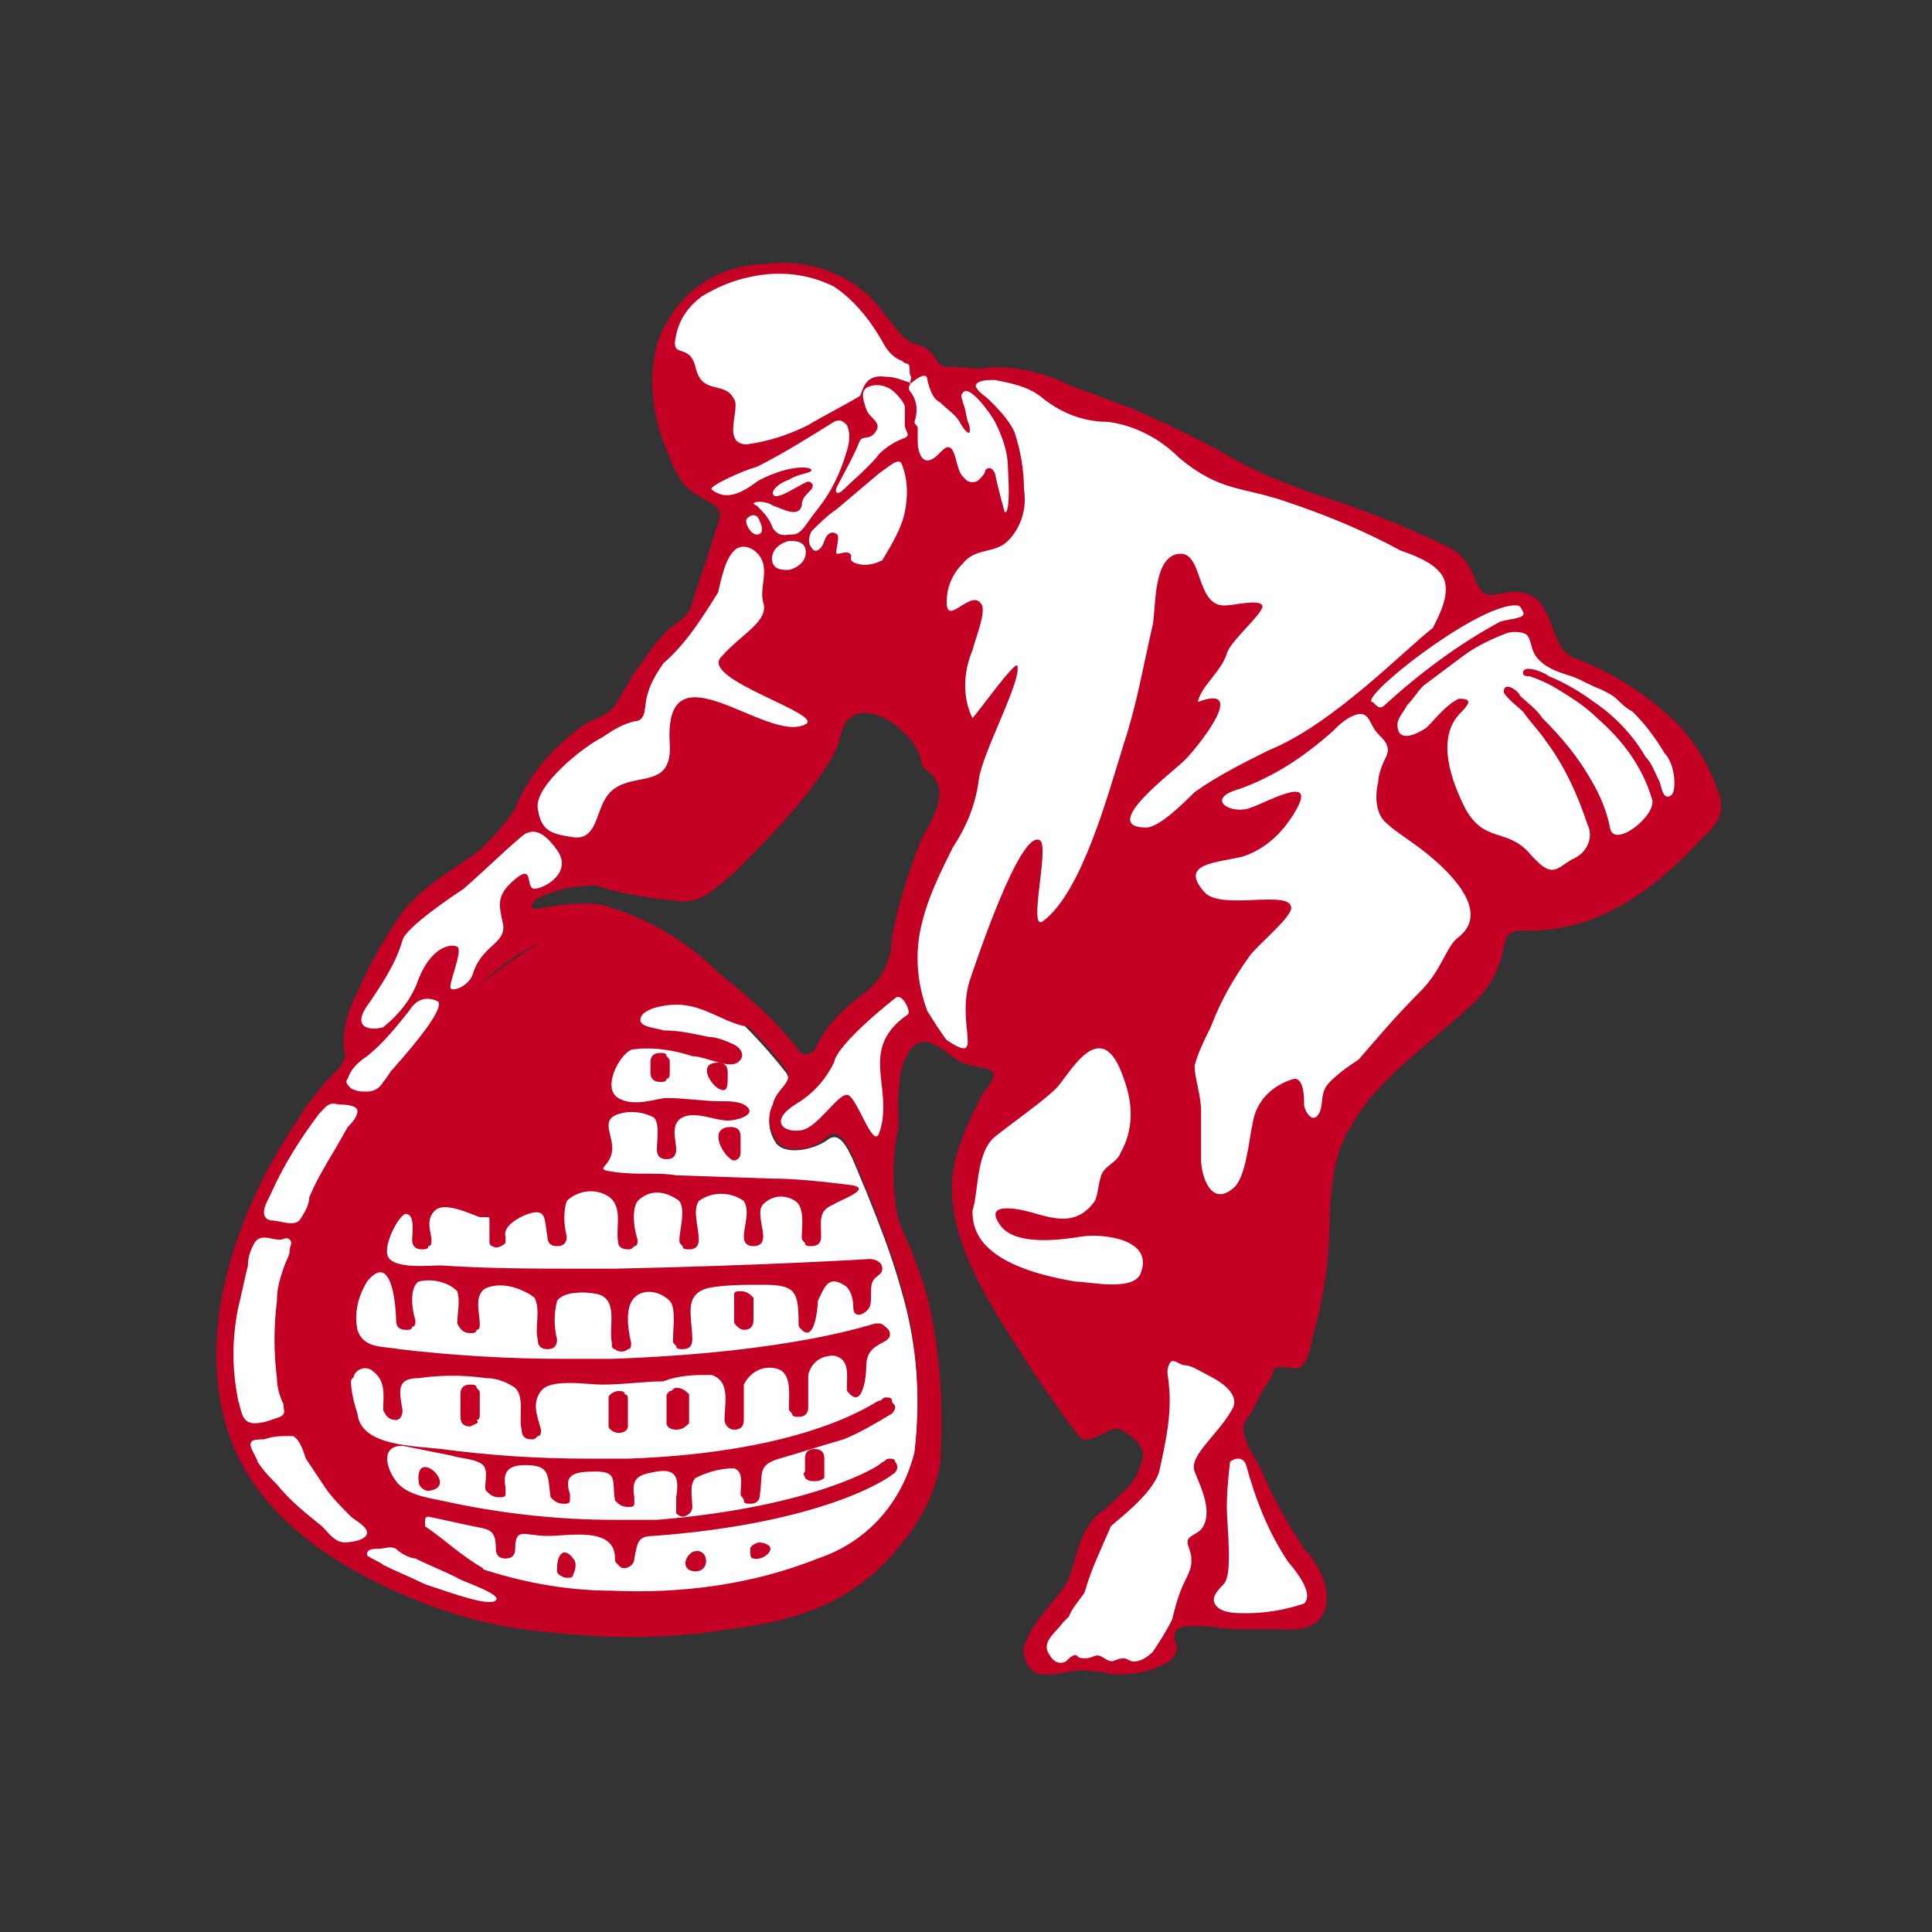 <?xml version="1.0" encoding="utf-8"?>
<!-- Generator: Adobe Illustrator 25.2.3, SVG Export Plug-In . SVG Version: 6.00 Build 0)  -->
<svg version="1.1" id="レイヤー_1" xmlns="http://www.w3.org/2000/svg" xmlns:xlink="http://www.w3.org/1999/xlink" x="0px"
	 y="0px" viewBox="0 0 60 60" style="enable-background:new 0 0 60 60;" xml:space="preserve">
<rect x="0" y="0" width="60" height="60" fill="#333333" stroke="none"/>
<style type="text/css">
	.st0{fill-rule:evenodd;clip-rule:evenodd;fill:#FFFFFF;}
	.st1{fill-rule:evenodd;clip-rule:evenodd;fill:#C40024;}
	.st2{fill:none;}
	.st3{fill:#FFFFFF;}
	.st4{fill:#C40024;}
</style>
<g id="レイヤー_2_1_">
	<g id="design">
		<path class="st0" d="M25.7,35.4c0.5-0.4,0.8,0.7,1.2,1.6c0.4,1,0.8,2,1.1,3.1c0.5,1.7,0.6,3.4,0.4,5.1c-0.4,1.6-1.5,2.8-3,3.3
			c-2,0.8-4.2,1.1-6.4,1c-1.5-0.1-3-0.3-4.4-0.8c-1.5-0.5-2.8-1.4-3.9-2.5c-1-1-1.5-2.3-1.6-3.7c-0.1-1.4,0.1-2.7,0.5-4
			c0.6-1.6,1.4-3.1,2.5-4.5c1.4-1.9,4-5.5,6.8-4.9c1.2,0.4,2.2,1,3.2,1.8c0.8,0.7,1.6,1.5,2.3,2.4c0.3,0.4-0.3,0.6-0.4,1.1
			c-0.2,0.4-0.1,0.8,0.1,1.1C24.4,35.9,25.3,35.7,25.7,35.4z"/>
		<path class="st1" d="M28.8,40.3c-0.2-0.8-0.6-1.7-0.9-2.4c-0.2-1-0.2-1.9,0-2.9c0-0.7-0.1-2.2,0.6-2.6c0.4-0.2,0.9,0.3,1.2,0.5
			s0.6,0.2,1,0.3c0.4,0.2-0.1,0.6-0.2,0.8c-0.3,0.6-0.6,1.2-0.8,1.9c-0.6,2.1,0.9,4.4,2,6.1c0.5,0.8,1,1.5,1.5,2.2l0.3,0.4
			c0.3,0.4,1-0.4,1.3-0.2c0.4,0.2,0.7,0.5,0.7,0.8c-0.1,0.5-0.3,0.9-0.7,1.2c-0.3,0.4-0.8,0.6-1,1c-0.3,0.4-0.4,1.1-0.6,1.6
			s-1.1,1.3-1.3,1.9c-0.2,0.3-0.1,0.8,0.2,1c0.1,0.1,0.3,0.1,0.5,0.1c0.4,0,0.9-0.2,1.3-0.1c0.3,0,0.5,0.1,0.8,0.1
			c0.6,0,1.1-0.1,1.6-0.4c0.2-0.1,0.3-0.4,0.2-0.6c-0.1-0.5,0.2-0.5,0.7-0.5c0.5,0,0.8,0.1,1.3,0.1c0.4,0,0.7,0,1.1,0
			c0.5,0,1.2,0.1,1.5-0.5s-0.1-1.5-0.6-2c-0.5-0.8-1-1.6-1.3-2.4c-0.2-0.4-0.8-1.2-0.5-1.6s0.4-0.8,0.7-1.2c0.1-0.1,0.1-0.3,0.2-0.4
			s0.6,0,0.7,0c0.4-0.2,0.4-0.8,0.5-1.1c0.2-0.7,0.3-1.3,0.4-2c0.2-1.5-0.1-3.1,0.8-4.5c0.8-1.4,2.3-2.4,3.6-3.6
			c0.6-0.5,1-1.2,1.1-1.9c0.1-0.5,0.3-0.5,0.8-0.5c2.1,0,3.8-1.2,5.2-2.7c0.5-0.5,0.9-0.8,0.7-1.5c-0.3-0.9-0.8-1.8-1.6-2.5l0,0
			c-0.9-0.8-1.9-1.4-3-1.8c-0.5-0.3-0.5-0.9-0.8-1.4c-0.2-0.5-0.7-0.7-1.2-0.6c-0.6,0.1-0.7,0.2-1-0.4c-0.1-0.4-0.4-0.8-0.8-1
			c-1-0.5-2-0.9-3.1-1.3c-1.2-0.4-2.4-0.8-3.5-1.4c-1-0.6-2.1-1.1-3.2-1.6c-0.6-0.2-1.3-0.5-1.9-0.7c-0.8-0.4-1.6-0.6-2.5-0.6
			c-0.4,0.1-0.8,0-1.1,0s-0.5,0-0.6-0.2s-0.3-0.4-0.6-0.5c-0.5-0.1-0.7-0.6-1-0.9c-0.8-1.2-2.3-1.8-3.7-1.6c-1.6,0-2.9,1-3.4,2.5
			c-0.3,1.2-0.1,2.4,0.4,3.5c0.1,0.3,0.3,0.7,0.5,0.9c0.3,0.3,0.6,0.4,0.9,0.6c0.3,0.3,0.1,0.4,0.1,0.6c-0.1,0.2-0.2,0.6-0.3,0.9
			l-0.5,1.5c-0.1,0.5-0.5,0.6-0.8,0.9c-0.4,0.4-0.7,0.9-1,1.3c-0.2,0.3-0.4,0.7-0.6,1c-0.3,0.4-0.7,0.4-1.1,0.7
			c-0.9,0.7-1.6,1.5-2,2.5c-0.3,0.5-0.7,0.9-1.1,1.3c-0.8,0.6-1.6,1-2.3,1.8c-0.6,0.8-1.1,1.7-1.5,2.6c-0.3,0.6-0.5,1.2-0.4,1.9
			c0.1,0.3-0.4,0.7-0.6,0.9c-0.2,0.3-0.6,0.7-0.8,1.1c-1.8,2.6-3.2,6.3-2.3,9.5c0.8,2.9,3.6,4.6,6.2,5.6c1.3,0.5,2.6,0.8,4,0.9
			c1.8,0.2,3.6,0.2,5.4-0.1c2.5-0.3,4.3-1,5.8-3.2c0.4-0.6,0.7-1.3,0.8-2C29.3,43.6,29.2,41.9,28.8,40.3z M25.7,35.3
			c0.5-0.4,0.8,0.7,1.2,1.6c0.4,1,0.8,2,1.1,3.1c0.5,1.7,0.6,3.4,0.4,5.1c-0.4,1.6-1.5,2.8-3,3.3c-2,0.8-4.2,1.1-6.4,1
			c-1.5,0-3-0.3-4.4-0.8c-1.5-0.5-2.8-1.4-3.9-2.5c-1-1-1.5-2.3-1.6-3.7c-0.1-1.4,0.1-2.7,0.5-4c0.6-1.6,1.4-3.1,2.5-4.5
			c1.4-1.9,4-5.5,6.8-4.9c1.2,0.4,2.2,1,3.2,1.8c0.8,0.7,1.6,1.5,2.3,2.4c0.3,0.4-0.3,0.6-0.4,1.1c-0.2,0.4-0.1,0.8,0.1,1.1
			C24.4,35.9,25.3,35.7,25.7,35.3L25.7,35.3z M27.7,29.1c0,0.7-0.3,1.3-0.8,1.7c-0.7,0.5-1.3,1.1-1.6,1.8c-0.1,0.1-0.2,0.2-0.4,0.1
			c-0.1,0-0.1-0.1-0.1-0.1c-0.7-0.9-1.6-1.7-2.5-2.4c-1-1-2.2-1.7-3.6-2.1c-0.6-0.1-1.3,0-1.9,0.1c-0.3,0.1-0.4-0.1-0.1-0.3
			c0.6-0.3,1.2-0.4,1.8-0.4c0.9,0.3,1.8,0.4,2.7,0.5c0.7,0,1.1-0.5,1.6-0.9c0.8-0.8,1.6-1.6,2.3-2.5c0.3-0.4,0.6-0.8,0.8-1.2
			c0.2-0.3,0.2-0.9,0.5-1.1c0.7-0.6,2.1,0.6,2.2,1.3c0,0.3,0.4,0.4,0.5,0.7c0.3,0.5-0.3,1.4-0.5,1.8C28.2,27.1,27.9,28.1,27.7,29.1
			L27.7,29.1z"/>
		<path class="st0" d="M11.5,31.1c0.4-0.6,0.8-1.2,1-1.9c0.1-0.4,1.6-1.4,1.9-1.6c0.8-0.7,1.5-1.4,1.9-1.7c0.2-0.1,0.5-0.2,1,0.5
			s-0.4,1.2-0.7,1.2s0-0.8-0.6-0.3c-0.6,0.5-0.5,0.8-0.4,1.3c0.2,0.7-0.6,0.7-0.9,1.6c-0.1,0.4-0.6,0.6-0.7,0.5s0.4-1.2,0.2-1.3
			s-0.8,0-1.2,1c-0.2,0.6-0.6,1.1-1.1,1.5C11.6,32,10.8,32,11.5,31.1z"/>
		<path class="st0" d="M27.8,31c0.2-0.2,0.5,0.4,0.4,0.5c-1.6,1.1-0.4,2.3-0.9,3.7c-0.2,0.5-0.7-1.2-1-1.2c-0.3,0-0.9,1-1.4,1.1
			c-0.6,0.1-1-0.3-0.2-0.8c0.5-0.3,0.9-0.7,1.2-1.3C26,32.4,27.8,31,27.8,31z"/>
		<path class="st0" d="M24,16.4c-0.1-0.3-0.3-0.5-0.5-0.7c-0.3-0.1,0.2-0.2,0.5,0c0.3,0.1,0.8,0.4,0.9,0c0-0.2,0.1-0.3,0.2-0.4
			c0.1-0.1,0.2-0.2,0.1-0.3S25,15,24.8,15.1S24,15.6,24,15.3c0-0.1,0.2-0.3,0.5-0.4c0.3-0.2,0.7-0.2,0.7-0.3s-0.6-0.2-1.6,0.3
			c-0.2,0.1-0.9,0.8-1.5,0.3c-0.1-0.1,1-0.6,1.4-0.7c0.8-0.4,1.6-0.9,2.4-1.4c0.2-0.1,0.3,0,0.4,0.1c0.1,0.2,0.1,0.5,0,0.8
			c-0.2,0.7-0.5,1.3-0.9,1.8c-0.4,0.5-0.5,0.8-0.8,0.8C24.4,16.6,24.2,16.7,24,16.4z"/>
		<path class="st0" d="M26,16.6c0.1,0.1-0.1,0.6,0,0.6c0.1,0,0.3-0.1,0.4,0s-0.1,0.2,0.2,0.3c0.3,0.1,0.6,0,0.8-0.1
			c0.3-0.5,0.6-1,0.7-1.5c0.1-0.5,0.1-1-0.1-1.5c-0.1-0.2-0.4,0.1-0.7,0.3L26,15.8c-0.3,0.2-0.6,0.5-0.8,0.7c-0.1,0.2-0.1,0.4,0,0.5
			c0.1,0.2,0.3,0.1,0.4-0.2S25.9,16.5,26,16.6z"/>
		<path class="st0" d="M28.1,13.6c0.2-0.1,0-0.2,0-0.4c0-0.2,0-0.4,0-0.6c-0.1-0.2-0.2-0.3-0.3-0.4C27.6,12,27.3,11.9,27,12
			c-0.3,0.1-0.2,0.4-0.1,0.7c0.1,0.3,0.5,0.4,0.3,0.7s-0.4,0.1-0.5,0.3c-0.2,0.5-0.6,1.2-0.7,1.4c-0.1,0.2,0,0.3,0.2,0.1
			c0.2-0.2,0.9-0.8,1.1-1.1C27.5,13.9,27.8,13.7,28.1,13.6z"/>
		<path class="st0" d="M33,50.4c0.1-0.1,0.1-0.1,0.2-0.2c0.1-0.3,0.5-0.7,0.5-0.8c0.2-0.7,0.5-1.3,0.8-2c0.2-0.2,1.3-1,1.5-1.7
			c0.2-0.9,0.4-1.8,0.3-2.7c0-0.2-0.1-0.4,0-0.6c0.1-0.3,0.3,0,0.5,0c0.2,0,0.5,0.2,0.7,0.3s1,0.5,0.8,1c-0.4,0.8-1.4,1.5-1.2,2
			s0.6,1.3,0.2,1.8c-0.2,0.2-0.5,0.2-0.4,0.5s0.1,0.3,0.1,0.5c0,0.2-0.1,0.4-0.2,0.6c-0.2,0.4-0.3,0.8-0.4,1.2
			c-0.2,0.4-0.4,0.7-0.6,1c-0.2,0.2-0.4,0.3-0.6,0.3c-0.1,0-0.2-0.1-0.3-0.1c-0.3,0-0.3,0.2-0.6,0s-0.3,0-0.6,0
			c-0.3,0-0.2-0.1-0.3-0.1c-0.1,0-0.2,0.1-0.3,0.2c-0.2,0.1-0.4,0-0.5-0.2C32.3,51,32.8,50.7,33,50.4z"/>
		<path class="st0" d="M38.2,45.4c0,0-0.1,0.8-0.1,1.4c0,0.6,0.2,2.1-0.1,2.4s-0.4,0.5-0.2,0.7c0.2,0.2,0.6,0.2,0.9,0.2
			c0.6,0,1.2-0.1,1.8-0.3c0.2-0.2,0.1-0.6-0.5-1.3c-0.6-0.9-1-1.9-1.3-3C38.6,45.2,38.3,45.3,38.2,45.4z"/>
		<path class="st0" d="M42.6,21.8c-0.3-0.2,3.1-2.9,4.4-3c0.2,0,0.2,0,0.3,0.2s-0.3,0.2-0.7,0.3c-1.3,0.7-2.5,1.6-3.6,2.6
			C42.8,22.1,42.7,21.8,42.6,21.8z"/>
		<path class="st0" d="M49.7,21.4c-0.3-0.1-0.6-0.3-0.9-0.4c-0.3-0.1-0.7-0.2-1-0.5c-0.3-0.3-0.2-0.6-0.4-0.8
			c-0.2-0.1-0.5-0.1-0.7,0c-0.5,0.2-0.9,0.4-1.3,0.7c-0.4,0.3-0.8,0.6-1.2,0.9c-0.2,0.2-0.3,0.4-0.5,0.6c-0.1,0.2-0.3,0.4-0.3,0.6
			c0,0.6,0.6,0.3,0.9,0.1c0.3-0.3,0.6-0.7,1-0.9c0.1,0,0.3,0,0.3,0.1s-0.2,0.3-0.3,0.4c-0.7,0.8-0.2,2.1,0.2,2.9
			c0.6,1.1,1.3,0.6,2,1.4s0.8,0.5,1.3,0.2c0.5-0.2,0.7-0.7,0.5-1.1c0,0,0,0,0,0C49,24.7,48.6,23.8,48,23c-0.2-0.3-0.5-0.6-0.7-0.9
			c-0.1-0.1-0.5-0.4-0.6-0.6c0-0.4,0.5,0,0.5,0.1c0.2,0.2,0.5,0.4,0.7,0.7c0.6,0.6,1.1,1.2,1.5,1.9c0.3,0.5,0.5,1,0.6,1.5
			c0.1,0.7,1.5-0.4,1.3-0.9c-0.3-1-0.9-1.8-1.7-2.5c-0.4-0.4-0.9-0.7-1.4-1c-0.2-0.1-0.4-0.2-0.7-0.3c-0.1,0-0.2,0-0.2-0.1
			c0-0.3,0.7,0,0.8,0.1c0.5,0.2,1,0.5,1.4,0.8c0.6,0.4,1.2,1,1.6,1.7c0.2,0.2,0.3,0.5,0.4,0.7c0.1,0.1,0.1,0.7,0.4,0.5
			c0.1-0.1,0.1-0.3,0.1-0.4c0-0.3-0.1-0.7-0.3-0.9c-0.3-0.5-0.6-0.9-1-1.3c-0.2-0.1-0.4-0.3-0.5-0.4C50.1,21.6,49.9,21.5,49.7,21.4z
			"/>
		<line class="st2" x1="37" y1="33.4" x2="36.9" y2="33.6"/>
		<path class="st0" d="M16.7,25.1c0.1,0.7,0.4,0.8,1.1,0.9s0.7-0.7,1-1.2c0.6-1,2.1-0.1,2-1.7c-0.2-3.2,3,0,4.2-0.6
			c0.7-0.3-3.3-1.4-2.6-2.1c0.6-0.7,1.5-1.1,1.3-1.7c-0.1-0.4,0.1-0.8,0-1.2c-0.1-0.4-0.6-0.7-0.9-0.4s-0.4,0.9-0.5,1.3
			c-0.5,0.8-1,1.6-1.7,2.2c-0.2,0.3-0.4,0.6-0.5,1c-0.1,0.3,0,0.8-0.4,0.8c-0.4,0.1-0.7,0.3-1,0.5C18.1,23.2,16.6,24.4,16.7,25.1z"
			/>
		<path class="st0" d="M30.9,35.3c0.5-0.4,1.5-1.1,1.9-1.5s1.4-2.4,2.1-0.3c0.3,0.8,0.3,1.6-0.1,2.3c-0.1,0.3-0.5,0.4-0.6,0.7
			s-0.1,0.6-0.2,0.8c-0.5,0.7-1.1,0.6-1.8,0.4c-0.3-0.1-1.8-0.5-1.1,0.4c0.5,0.6,1.9,0.4,2.5,0.3c0.7-0.1,2.3,0.1,1.8,1.2
			c-0.3,0.5-1.6,0.2-2,0.2c-3-0.5-3.2-1.6-3.2-2.2C30.4,37,30.3,35.8,30.9,35.3z"/>
		<path class="st0" d="M44.3,26.5c-0.5-0.4-1-0.7-1.2-0.9c-0.4-0.3-0.4-0.9-0.3-1.3c0-0.2,0.1-0.5,0.2-0.7s0.2-0.4-0.1-0.7
			c-0.1-0.1-0.2-0.2-0.3-0.4c-0.1-0.2-0.2-0.4-0.5-0.3c-0.3,0.1-0.5,0.3-0.7,0.5c-0.9,0.8-1.8,1.4-2.9,1.8c-1.1,0.3-0.3,0.8,0.3,0.6
			s2.3-1.2,1.3,0.3c-0.4,0.6-0.9,1-1.5,1.2c-0.8,0.2-2,0.2-1.2,1.1c0.5,0.6,2.7-0.1,2.7,0.5c0,0.3-1.1,1.2-1.3,1.5
			c-0.5,0.7-0.9,1.4-1.2,2.2c-0.2,0.4-0.4,0.8-0.5,1.2c0,0.4,0.2,0.9,0.2,1.4c0,0.5,0,1,0,1.5c0,0.5,0.3,1.5,1,0.9
			c0.4-0.3,0.5-1.6,0.6-2c0.1-0.7,0.6-1.2,1.3-1.4c0.3,0,0.3,0.6,0.3,0.8s0.3,0.7,0.5,0.2c0.1-0.3,0-0.6,0.3-0.9
			c0.3-0.3,0.6-0.5,0.9-0.7c0.6-0.7,1.2-1.4,1.9-2.1s0.8-1.4,1.2-1.7C46.2,28.4,45.3,27.3,44.3,26.5z"/>
		<path class="st0" d="M29.2,12.5c0.2,0.2,0.5,0.4,0.6,0.6c0.1,0.2,0.4,0.6,0.3,0.1C30,13,30,12.7,29.9,12.5c0-0.1-0.1-0.2,0-0.3
			c0.2-0.3,0.9,0.7,1,0.9c0.2,0.4,0.4,0.9,0.4,1.4c0.1,1.6-0.1,1.4-0.1,1.4s-0.2-0.7-0.3-1.2c-0.1-0.2-0.2-0.2-0.3-0.1
			c0,0.1-0.1,0.2-0.2,0.3C30.3,15,30.1,15,30,14.9c0,0,0,0-0.1-0.1c-0.2-0.2-0.2-0.8-0.4-0.9c-0.2-0.1-0.4,0.4-0.7,0.4
			c-0.2,0-0.3-0.3-0.3-0.6c0-0.1,0-0.3,0-0.4c0-0.1-0.1-0.1-0.1-0.2c0.1-0.3,0.1-0.6-0.1-0.9c-0.1-0.1-0.1-0.2,0-0.3
			s0.5-0.4,0.5-0.1C28.9,12.2,29,12.4,29.2,12.5z"/>
		<path class="st0" d="M28.3,11.7c-0.1-0.1,0-0.3-0.1-0.4c-0.1,0-0.2-0.1-0.2-0.1c-0.3-0.1-0.5-0.4-0.6-0.6
			c-0.4-0.7-0.9-1.3-1.5-1.7c-0.8-0.4-1.7-0.5-2.6-0.3c-0.5,0.1-1,0.3-1.5,0.6c-0.4,0.3-0.7,0.7-0.8,1.2c-0.2,0.8,0.4,0.2,0.6,1
			c0.2,0.9,0.9,0.4,1.2,1c0.2,0.3-0.4,1.4,0.4,1.4c0.7-0.1,1.3-0.3,1.9-0.6c0.5-0.3,1.1-0.6,1.6-0.9c0.1-0.1,0.1-0.7,0.8-0.6
			c0.3,0,0.5,0.1,0.8,0.2C28.2,12,28.3,11.8,28.3,11.7z"/>
		<path class="st0" d="M44.9,18.3c0-0.4-0.2-0.8-1.4-1.2c-1.1-0.6-2.3-1.1-3.5-1.5c-1.4-0.5-2.1-0.3-3.4-1.4c-0.6-0.6-1.4-1-2.2-1.1
			c-0.8,0-1.5-0.3-2.1-0.8c-0.4-0.3-0.9-0.4-1.4-0.5c-0.2,0-0.6,0-0.6,0.2c0.1,0.2,0.3,0.3,0.4,0.4c0.3,0.3,0.6,0.6,0.8,1
			c0.2,0.6,0.3,1.2,0.3,1.8c0.1,0.6-0.1,1.2-0.5,1.6c-0.4,0.4-1,0.2-1.4,0.7c-0.3,0.3-0.5,0.7-0.5,1.2c0,0.8,0.8-0.5,1.1,0.1
			c0.1,0.3-0.2,1-0.3,1.4c-0.3,0.7-0.3,1.5,0,2.1c0.2-0.2,1.4-1.9,1.4-1.6c0.1,0.5-1.1,2.7-1.2,3.5c-0.1,0.8-0.4,1.5-0.8,2.1
			c-0.4,0.8-0.8,1.6-1,2.5c-0.2,0.9-0.1,1.8,0.2,2.6c0.5,0.8,0.6,0.9,0.6,0.9c1.2,0.8,0.3-0.4,0.7-1.8c0.2-0.6,1.6-4.8,2.2-4.4
			c0.3,0.2-0.4,2.9,0.1,2.5c1.2-0.9,2-3.9,2.5-5.5c0.4-1.2,0.6-2.4,0.9-3.7c0.1-0.5,0-2.1,0.8-2.2s0.5,1.7,1.5,1.6
			c0.2,0,1-0.2,1.1,0c0.1,0.2-1,1.1-1.1,1.5c-0.2,0.6-0.8,1-0.9,1.5c1.6-0.6,0,1.4-0.4,1.8c-0.4,0.4-2.7,2.1-1.2,2.1
			c0.4,0,1.2-0.8,1.5-1.1c0.7-0.5,1.5-0.9,2.3-1.3c2-0.8,4.3-3.2,5.1-3.8C44.7,19.1,44.9,18.7,44.9,18.3z"/>
		<path class="st0" d="M24,17.5c-0.1-0.3,0.1-0.6,0.5-0.7c0.2,0,0.4,0,0.5,0.2c0.1,0.3-0.1,0.6-0.5,0.7C24.3,17.7,24.1,17.7,24,17.5
			z"/>
		<path class="st0" d="M23.2,16.1c0.1-0.1,0.3-0.2,0.4,0.1c0.1,0.2,0.1,0.4-0.1,0.4S23.1,16.2,23.2,16.1z"/>
		<path class="st3" d="M9.1,44.6c-0.1,0-0.1,0-0.2,0c-0.2,0-0.4,0-0.7,0.1c-0.1,0-0.4,0-0.4,0.1c-0.1,0.1,0.2,0.5,0.2,0.6
			c0.2,0.3,0.4,0.5,0.6,0.7c0.4,0.5,0.9,0.9,1.4,1.3c0.2,0.2,0.4,0.5,0.7,0.5c0.3,0,0.7-0.1,0.7-0.3s-0.4-0.4-0.5-0.5
			c-0.3-0.3-0.6-0.6-0.8-0.9c-0.2-0.3-0.4-0.6-0.6-0.9C9.4,45,9.3,44.7,9.1,44.6z"/>
		<path class="st3" d="M9.6,37.2c0.2-0.5,0.5-1,0.8-1.5l0.4-0.7c0.1-0.1,0.3-0.3,0.3-0.5c0-0.2-0.5-0.2-0.6-0.2
			c-0.3-0.1-0.4,0.1-0.6,0.3c-0.6,0.8-1.1,1.6-1.5,2.5c-0.1,0.2-0.4,0.7,0,0.8c0.3,0,0.7,0.2,0.9,0C9.5,37.6,9.6,37.4,9.6,37.2z"/>
		<path class="st3" d="M12.2,33.2c0.8-0.9,1.6-1.9,1.4-2.1c-0.2-0.1-0.6-0.2-0.9,0.3c-0.4,0.5-0.8,1-1.3,1.4
			c-0.3,0.2-0.5,0.4-0.6,0.7c-0.1,0.1,0,0.2,0.1,0.3c0.2,0.1,0.3,0.1,0.5,0.1c0.2,0,0.4-0.1,0.5-0.3C12,33.5,12.1,33.3,12.2,33.2z"
			/>
		<path class="st3" d="M8.6,42.8c-0.1-0.8-0.1-1.6,0-2.4c0-0.4,0.1-0.7,0.2-1C8.9,39.1,9,39,9,38.8c0-0.1,0.1-0.2,0-0.3
			c-0.1-0.1-0.2,0-0.3,0c-0.3,0-0.6-0.2-0.8,0.1c-0.1,0.2-0.2,0.4-0.2,0.7c-0.1,0.4-0.2,0.9-0.3,1.3c-0.2,1-0.2,1.9,0,2.9
			c0.1,0.3,0.1,0.7,0.5,0.7c0.3,0,0.5-0.1,0.8-0.2c0.2-0.1,0.1-0.2,0.1-0.4C8.7,43.4,8.6,43.1,8.6,42.8z"/>
		<path class="st3" d="M12.3,48.1c-0.2-0.1-0.3,0-0.6,0s-0.3,0.1-0.3,0.2c0.1,0.1,0.4,0.2,0.5,0.3c0.4,0.2,0.9,0.4,1.3,0.6
			c0.9,0.3,2,0.7,2.2,0.5s-1.1-0.6-1.2-0.7c-0.4-0.2-0.9-0.4-1.3-0.6C12.8,48.4,12.5,48.3,12.3,48.1L12.3,48.1z"/>
		<path class="st4" d="M15,49.1L15,49.1c-1.9-0.8-5.1-2.5-5.8-5.1c-1.1-3.7,1.2-9.7,5.2-13c1.9-1.6,3.2-2.3,4.2-2.3
			c0.7,0.1,1.4,0.3,1.9,0.8l0.3,0.2c0.9,0.7,1.7,1.4,2.5,2.2c-0.8-0.1-1.4-0.7-2.3-0.7c-0.3,0-1,0.1-1.1,0.4s0.4,0.3,0.7,0.4
			c0.5,0,0.9,0.1,1.4,0.2c0.2,0,0.5,0.1,0.7,0.2c0.3,0.1,0.5,0.4,0.2,0.6s-1-0.2-1.4-0.2c-0.6-0.2-1.3-0.3-1.9-0.2
			c-0.4,0.2-0.9,1.2-0.4,1.5s1.2,0,1.5,0c0.6,0,1.1,0.1,1.7,0.1c0.2,0,0.5,0,0.7,0.1c0.5,0.3-0.2,0.5-0.5,0.5c-0.4,0-1-0.3-1.4-0.1
			c-0.4,0.2-0.2,0.7-0.2,1c0,0.2-0.1,0.3-0.3,0.3h0c-0.2,0-0.3-0.1-0.3-0.3c0-0.3,0.1-0.8-0.1-1c-0.4-0.2-0.8-0.2-1.1-0.1
			c-0.6,0.2-0.1,0.7-0.2,1.2c-0.1,0.5-0.6,0.5,0.1,0.6c0.8,0.1,1.3,0,1.9,0.1l2.9,0.1c0.8,0,1.7,0.1,2.5,0.2s-0.4,0.5-0.5,0.6
			c-0.5,0.2-0.4,0.5-0.4,1c0,0.2-0.1,0.3-0.3,0.3c-0.1,0-0.2,0-0.2-0.1c-0.1-0.1-0.1-0.1-0.1-0.2c0-0.3,0.1-0.9-0.2-1.1
			c-0.3-0.2-0.7-0.2-1,0.1c-0.2,0.2,0,0.7,0,1c0,0.2-0.1,0.3-0.3,0.3c-0.2,0-0.3-0.1-0.3-0.3c0-0.3,0.2-0.8,0-1.1
			c-0.4-0.3-1-0.3-1.4,0c-0.2,0.3,0,0.8,0,1.2c0,0.2-0.1,0.3-0.3,0.3c-0.1,0-0.2,0-0.2-0.1c-0.1-0.1-0.1-0.1-0.1-0.2
			c0-0.3,0.2-0.9,0-1.2c-0.4-0.3-0.9-0.4-1.3,0c-0.2,0.3-0.1,0.9,0,1.2c0,0.1,0,0.2-0.1,0.2c-0.1,0.1-0.1,0.1-0.2,0.1
			c-0.2,0-0.3-0.1-0.3-0.2c-0.1-0.5,0.2-1.2-0.4-1.5c-0.4-0.2-0.9-0.1-1.2,0.2c-0.1,0.3-0.1,0.7,0,1.1c0,0.2-0.1,0.3-0.3,0.3
			c-0.2,0-0.3-0.1-0.3-0.3l0,0c-0.1-0.5,0-0.9-0.6-0.7c-0.3,0.1-0.8,0.4-0.7,0.7c0,0.1,0,0.2,0,0.2c-0.1,0.1-0.3,0.2-0.4,0.1
			c-0.1,0-0.1-0.1-0.1-0.2c0-0.1,0-0.3,0-0.6c0-0.1,0-0.1-0.1-0.1c0,0-0.1,0-0.1,0h-0.1c-0.3-0.1-1.1-0.5-1.4-0.2
			c-0.3,0.3-0.1,0.7-0.1,0.9c0,0.1,0,0.2-0.1,0.2c0,0.1-0.1,0.1-0.2,0.1c-0.2,0-0.3-0.1-0.3-0.3c0-0.2,0.1-0.8-0.2-0.8
			c-0.2,0-0.8,1.1-0.5,1.4s1.2,0.2,1.6,0.2c1.5,0.1,3,0.1,4.5,0.1h0.9c4.7-0.1,7.9-0.3,7.9-0.3c0.2,0,0.4,0.1,0.4,0.3
			c0,0.2-0.2,0.2-0.3,0.4c-0.1,0.2,0,0.6-0.1,0.8s-0.5,0.4-0.5,0c0-0.3-0.1-0.6-0.3-0.7c-0.5-0.3-0.6,0.1-0.8,0.5
			c0,0.2-0.1,1.3-0.5,0.9c-0.1-0.1-0.1-0.1-0.1-0.2c0-1-0.1-1.2-1.1-1.2c-0.6,0-1.2,0-1.7,0.1c-0.8,0.2-0.5,0.9-0.5,1.6
			c0,0.2-0.1,0.3-0.3,0.3c-0.1,0-0.2,0-0.2-0.1c-0.1-0.1-0.1-0.1-0.1-0.2c0-0.3,0.1-1-0.1-1.2c-0.3-0.3-0.8-0.4-1.1-0.1
			c-0.3,0.3-0.2,1-0.1,1.4c0,0.1,0,0.2-0.1,0.2c-0.1,0.1-0.3,0.1-0.4,0c-0.1,0-0.1-0.1-0.1-0.2c-0.1-0.5,0.2-1.3-0.4-1.5
			c-0.4-0.1-1.1-0.1-1.3,0.2c-0.1,0.4-0.1,0.8,0,1.2c0,0.2-0.1,0.3-0.3,0.3c-0.2,0-0.3-0.1-0.3-0.3c-0.1-0.4,0.1-0.9-0.1-1.3
			c-0.4-0.3-1-0.5-1.5-0.3c-0.4,0.2-0.2,0.8-0.2,1.1c0,0.1,0,0.2-0.1,0.2c0,0.1-0.1,0.1-0.2,0.1c-0.2,0-0.3-0.1-0.4-0.3
			c0-0.3,0.1-0.7,0-1c-0.3-0.3-0.8-0.4-1.2-0.3c-0.3,0.2-0.2,0.9-0.1,1.2c0,0.1,0,0.2-0.1,0.2c0,0.1-0.1,0.1-0.2,0.1
			c-0.2,0-0.3-0.1-0.3-0.3c0-0.3-0.1-2.2-0.9-1.2c-0.3,0.5-0.4,1-0.3,1.5c0.2,0.6,0.8,0.5,1.3,0.6c1.7,0.2,3.4,0.3,5.1,0.3h1.5
			c5.7-0.2,8.1-1.1,8.2-1.1h0.1c0.1,0,0.2,0.1,0.3,0.2c0.1,0.2,0,0.3-0.2,0.4c-0.4,0.2-0.5,0.4-0.5,0.8c0,0.2-0.1,1.2-0.5,0.8
			c-0.1-0.1-0.1-0.1-0.1-0.2c0-0.4,0.1-0.9-0.4-1c-0.4,0-0.7,0.2-0.8,0.6c0,0.3,0,0.7,0,1c0,0.2-0.1,0.3-0.3,0.3
			c-0.1,0-0.2,0-0.2-0.1c-0.1-0.1-0.1-0.1-0.1-0.2c0-0.4,0.1-1.1-0.4-1.2c-0.4-0.1-0.8,0.1-1,0.5c0,0.4,0,0.7,0,1.1
			c0,0.2-0.1,0.3-0.3,0.3c-0.2,0-0.3-0.2-0.3-0.3c0-0.5,0.2-1.2-0.4-1.4c-0.5,0-1,0-1.5,0.2c-0.6,0-1.2,0.1-1.9,0.1
			c-0.5,0-1.6-0.2-1.9,0.2c-0.3,0.4-0.1,0.8,0,1.2c0,0.1,0,0.2-0.1,0.2c-0.1,0.1-0.1,0.1-0.2,0.1c-0.2,0-0.3-0.1-0.3-0.3
			c-0.1-0.4,0.1-1-0.2-1.3c-0.3-0.2-0.6-0.3-0.9-0.3c-0.7-0.1-1.4-0.1-2.1,0c-0.7,0-0.6,0.4-0.5,1c0,0.2-0.1,0.3-0.2,0.3
			c-0.2,0-0.3-0.1-0.4-0.3c0-0.4,0.1-0.9-0.3-1.2c-0.2-0.2-0.5-0.1-0.6,0.1c0,0.1-0.1,0.1-0.1,0.2c0,0.3,0.1,0.7,0.2,1
			c0.1,1,1.7,1,2.6,1.1c1.5,0.2,3,0.3,4.6,0.3c0.4,0,0.8,0,1.2,0c5.7-0.2,7.7-1.8,7.8-1.8c0.1,0,0.1-0.1,0.2-0.1
			c0.1,0,0.2,0,0.2,0.1c0,0.1,0.1,0.1,0.1,0.2c0,0.1-0.1,0.2-0.1,0.2c-0.5,0.3-1,0.6-1.5,0.8c-0.7,0.2-1.3,0.4-2,0.6
			c-0.7,0.2-0.5,0.5-0.6,1.1c0,0.2-0.1,0.3-0.3,0.3c-0.1,0-0.2,0-0.2-0.1c0-0.1-0.1-0.1-0.1-0.2c0-0.3,0.1-0.7-0.2-0.8
			c-0.4,0-0.8,0.1-1.2,0.3c-0.2,0.2-0.1,0.6-0.1,0.9c0,0.2-0.2,0.3-0.3,0.3c-0.1,0-0.2-0.1-0.2-0.1C21,46.6,21,46.6,21,46.5
			c0.1-0.6,0-0.9-0.6-0.8c-0.6,0.1-0.8,0.2-0.7,0.8c0,0.1,0,0.2,0,0.2c0,0.1-0.1,0.1-0.2,0.1c-0.2,0-0.3-0.1-0.4-0.2
			c-0.1-0.6,0.1-0.9-0.6-0.9c-0.7,0-1,0.1-0.8,0.7c0,0.1,0,0.1,0,0.2c0,0.1-0.1,0.1-0.2,0.1c-0.2,0-0.3-0.1-0.4-0.2
			c-0.1-0.7,0-1-0.8-1c-0.5,0-0.7,0.2-0.6,0.7c0,0.1,0,0.2,0,0.2c0,0.1-0.1,0.1-0.2,0.1c-0.2,0-0.3-0.1-0.4-0.2s0.1-0.6-0.1-0.8
			s-0.7-0.2-1-0.3c-0.5-0.1-1-0.2-1.5-0.3c-0.7,0-0.5,0.7-0.2,1.1c0.3,0.4,0.9,0.5,1.4,0.6c1.8,0.4,3.6,0.6,5.4,0.6
			c0.5,0,0.9,0,1.3,0c4.9-0.4,7-1.7,7-1.8c0.1,0,0.1-0.1,0.2-0.1c0.1,0,0.2,0,0.2,0.1c0.1,0.1,0.1,0.3-0.1,0.4
			c-0.1,0.1-2.1,1.5-7.4,1.9c-0.5,0-0.5,0.2-0.6,0.7c0,0.2-0.2,0.3-0.3,0.3c-0.1,0-0.1,0-0.2-0.1c-0.1-0.1-0.1-0.1-0.1-0.2
			c0-1-1.4-0.7-2.1-0.7c-0.7,0-1-0.3-1,0.4c0,0.2-0.1,0.3-0.3,0.3c-0.2,0-0.3-0.1-0.3-0.3c0-0.6-0.2-0.6-0.7-0.7s-0.9-0.2-1.4-0.3
			l0,0c0,0-0.1,0-0.1,0.1c0,0,0,0.1,0,0.2c0.6,0.4,1.1,0.9,1.8,1.3c0,0,0,0.1,0,0.2C15.1,49.1,15,49.1,15,49.1z"/>
		<path class="st4" d="M14.6,44.3c-0.2,0-0.3-0.1-0.3-0.3c0-0.2,0-0.5,0-0.7c0-0.2,0.1-0.3,0.3-0.3c0,0,0,0,0,0c0.1,0,0.2,0,0.2,0.1
			c0.1,0.1,0.1,0.1,0.1,0.2c0,0.2,0,0.4,0,0.6c0,0.1,0,0.2-0.1,0.2C14.9,44.2,14.8,44.2,14.6,44.3L14.6,44.3z"/>
		<path class="st4" d="M19.2,44.5c-0.1,0-0.3-0.1-0.3-0.2c0-0.3,0-0.6,0-0.9c0-0.1,0.2-0.2,0.3-0.2c0.1,0,0.2,0,0.2,0.1
			c0.1,0,0.1,0.1,0.1,0.2c0,0.3,0,0.6,0,0.8C19.5,44.4,19.4,44.5,19.2,44.5L19.2,44.5z"/>
		<path class="st4" d="M21,44.4c-0.2,0-0.3-0.1-0.3-0.2c0-0.3,0-0.6,0-0.8c0-0.1,0-0.1,0.1-0.2c0.1,0,0.1-0.1,0.2-0.1
			c0.2,0,0.3,0.1,0.4,0.2c0,0.3,0,0.6,0,0.9C21.3,44.3,21.2,44.4,21,44.4z"/>
		<path class="st4" d="M13.3,46.3c-0.1,0-0.3-0.1-0.3-0.3C12.9,44.9,14.3,46.2,13.3,46.3L13.3,46.3z"/>
		<path class="st4" d="M25.3,46c-0.1,0-0.2,0-0.3-0.1c0-0.1-0.1-0.1,0-0.2c0-0.1,0-0.3,0-0.4c0-0.2,0.1-0.3,0.3-0.3c0,0,0,0,0,0
			c0.2,0,0.3,0.1,0.3,0.3c0,0.2,0,0.4,0,0.6C25.6,45.9,25.5,46,25.3,46z"/>
		<path class="st4" d="M23.1,41.3c-0.1,0-0.2-0.1-0.2-0.1c-0.1-0.1-0.1-0.1-0.1-0.2c0-0.2,0-0.4,0-0.6c0-0.1,0-0.2,0-0.2
			c0-0.1,0.1-0.1,0.2-0.1c0.2,0,0.3,0.1,0.4,0.2c0,0.2,0,0.5,0,0.7C23.4,41.2,23.3,41.3,23.1,41.3z"/>
		<path class="st4" d="M20.5,33.6c-0.2,0-0.3-0.1-0.3-0.3V33c0-0.2,0.1-0.3,0.3-0.3c0,0,0,0,0,0c0.1,0,0.2,0,0.2,0.1
			c0.1,0.1,0.1,0.1,0.1,0.2v0.3c0,0.1,0,0.2-0.1,0.2C20.7,33.6,20.6,33.6,20.5,33.6L20.5,33.6z"/>
		<path class="st4" d="M22.3,33.8c-0.3-0.2-0.6-0.8,0-0.8c0.2,0,0.3,0.1,0.3,0.3c0,0,0,0,0,0v0.2C22.6,33.9,22.5,33.9,22.3,33.8z"/>
		<path class="st4" d="M23.4,48.4c-0.1,0-0.1-0.1-0.1-0.3c0-0.1,0.2-0.2,0.3-0.2C24.3,48,23.7,48.5,23.4,48.4z"/>
		<path class="st4" d="M21.6,48.8c-0.4,0-0.4-0.4-0.1-0.6C22,48,22.1,48.8,21.6,48.8z"/>
		<path class="st4" d="M17.6,49c-0.1,0-0.3-0.1-0.3-0.2c0,0,0-0.1,0-0.1c0-0.4,0.2-0.7,0.5-0.3c0.1,0.1,0.1,0.3,0,0.5
			C17.8,49,17.7,49,17.6,49z"/>
		<path class="st4" d="M22.7,36c-0.3-0.2-0.7-1,0-1c0.2,0,0.3,0.1,0.3,0.3c0,0.2,0,0.3,0,0.5C23,36,22.8,36.1,22.7,36z"/>
	</g>
</g>
</svg>
